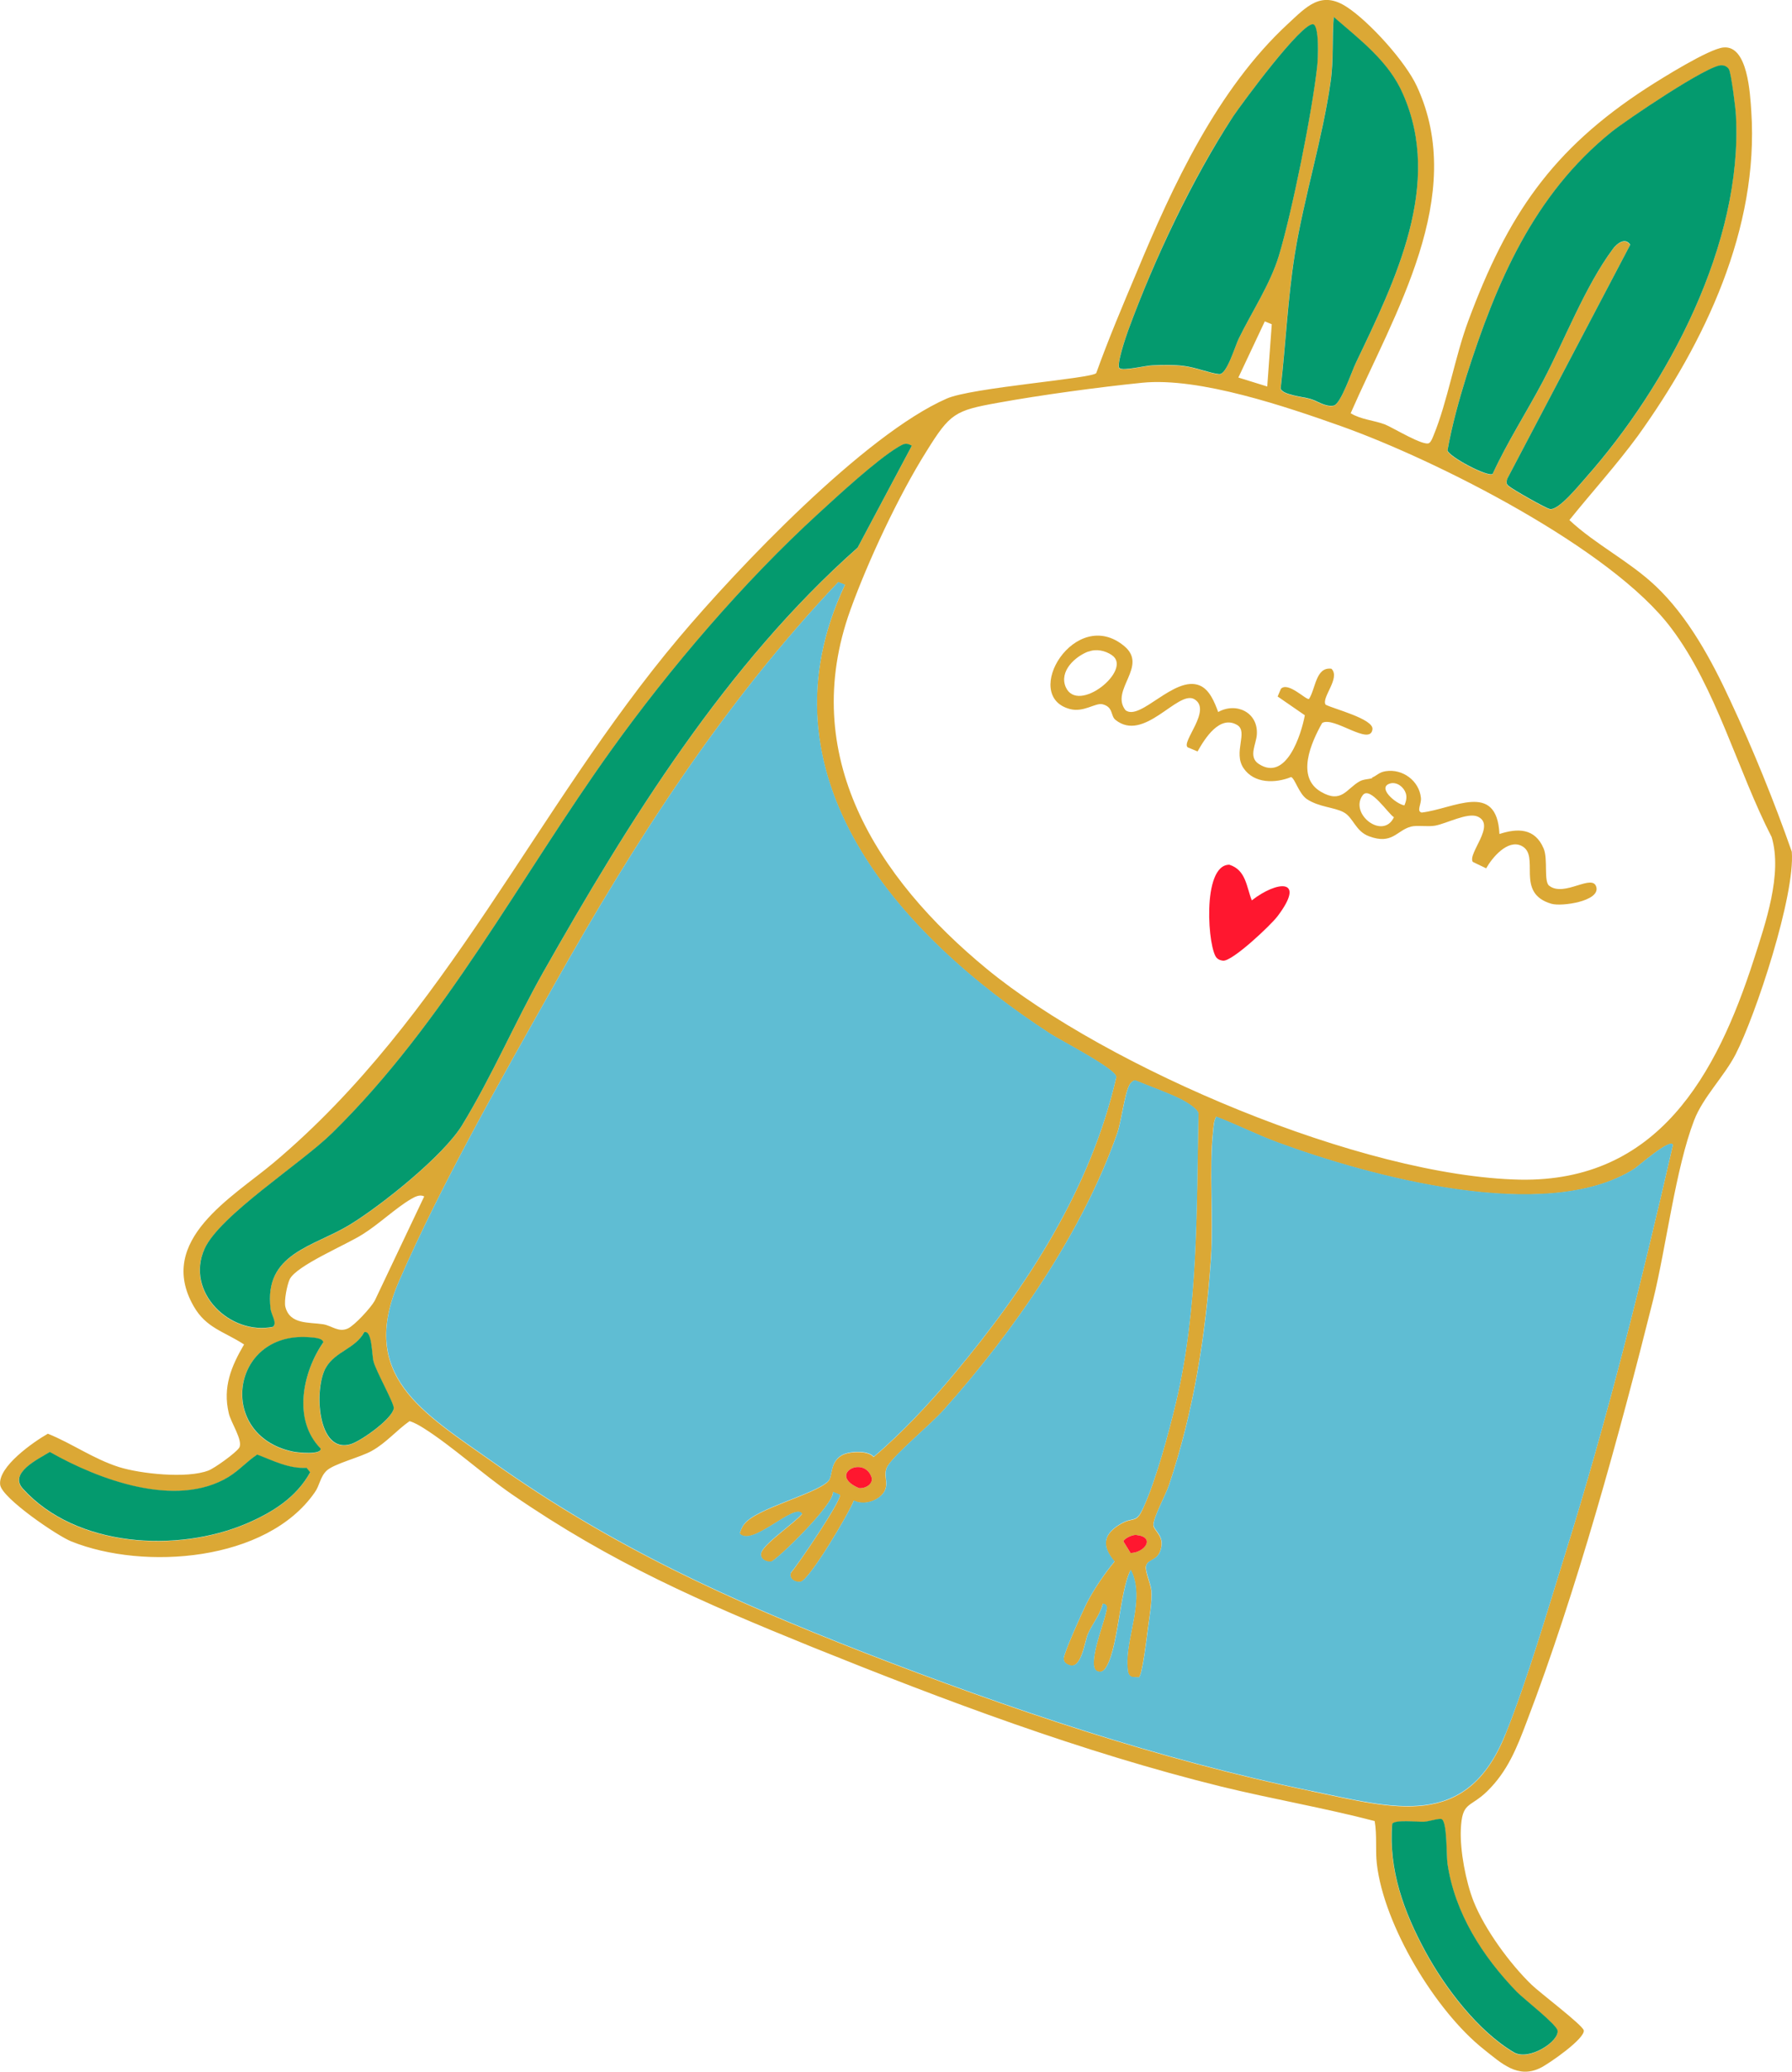 <?xml version="1.0" encoding="UTF-8" standalone="no"?>
<svg
   width="77"
   height="89"
   viewBox="0 0 77 89"
   fill="none"
   version="1.1"
   id="svg14"
   sodipodi:docname="reassurance-perso.svg"
   inkscape:version="1.4.2 (f4327f4, 2025-05-13)"
   xmlns:inkscape="http://www.inkscape.org/namespaces/inkscape"
   xmlns:sodipodi="http://sodipodi.sourceforge.net/DTD/sodipodi-0.dtd"
   xmlns="http://www.w3.org/2000/svg"
   xmlns:svg="http://www.w3.org/2000/svg">
  <defs
     id="defs14" />
  <sodipodi:namedview
     id="namedview14"
     pagecolor="#ffffff"
     bordercolor="#000000"
     borderopacity="0.25"
     inkscape:showpageshadow="2"
     inkscape:pageopacity="0.0"
     inkscape:pagecheckerboard="0"
     inkscape:deskcolor="#d1d1d1"
     inkscape:zoom="7.412844"
     inkscape:cx="50.048267"
     inkscape:cy="54.5"
     inkscape:window-width="1920"
     inkscape:window-height="1010"
     inkscape:window-x="1359"
     inkscape:window-y="-6"
     inkscape:window-maximized="1"
     inkscape:current-layer="svg14" />
  <path
     d="m 68.049,87.219 c -0.048,-0.226 -1.901,-1.624 -2.241,-1.958 -0.932,-0.901 -2.012,-2.378 -2.491,-3.581 -0.332,-0.846 -0.583,-2.16 -0.548,-3.073 0.051,-1.228 0.378,-0.925 1.124,-1.646 0.882,-0.858 1.281,-1.864 1.709,-3 2.135,-5.579 3.977,-12.309 5.434,-18.131 0.564,-2.29 0.96,-5.628 1.759,-7.705 0.379,-0.989 1.286,-1.875 1.78,-2.829 0.883,-1.72 2.565,-6.843 2.416,-8.707 -0.742,-2.123 -1.678,-4.429 -2.642,-6.489 -0.801,-1.735 -1.823,-3.626 -3.229,-4.943 -1.126,-1.059 -2.578,-1.776 -3.686,-2.815 0.981,-1.216 2.026,-2.367 2.946,-3.621 2.877,-4.01 5.204,-8.904 4.871,-13.935 -0.052,-0.768 -0.151,-2.844 -1.193,-2.747 -0.62,0.052 -2.687,1.346 -3.295,1.738 -4.082,2.648 -5.987,5.464 -7.676,10.018 -0.568,1.529 -0.892,3.467 -1.487,4.907 -0.046,0.11 -0.1,0.268 -0.192,0.332 -0.232,0.149 -1.522,-0.644 -1.887,-0.795 -0.48,-0.186 -1.03,-0.208 -1.485,-0.486 1.869,-4.273 5.023,-9.34 2.848,-14.039 -0.487,-1.064 -2.039,-2.776 -3.006,-3.409 -1.109,-0.73 -1.733,-0.023 -2.542,0.724 -3.029,2.801 -4.955,6.96 -6.492,10.662 -0.606,1.436 -1.213,2.871 -1.741,4.339 -0.204,0.237 -5.371,0.62 -6.43,1.096 -3.544,1.558 -8.976,7.277 -11.502,10.274 -6.186,7.352 -9.978,16.3 -17.416,22.553 -1.754,1.475 -5.057,3.325 -3.434,6.161 0.537,0.944 1.31,1.084 2.166,1.644 -0.559,0.953 -0.918,1.834 -0.659,2.946 0.074,0.378 0.629,1.188 0.451,1.487 -0.13,0.216 -1.063,0.886 -1.325,0.983 -0.917,0.354 -2.92,0.142 -3.849,-0.152 -1.11,-0.357 -2.015,-1.015 -3.049,-1.43 -0.616,0.35 -2.161,1.422 -2.048,2.203 0.093,0.579 2.467,2.193 3.058,2.425 3.123,1.255 8.397,0.865 10.457,-2.106 0.216,-0.297 0.229,-0.665 0.511,-0.934 0.308,-0.297 1.482,-0.584 1.947,-0.854 0.611,-0.339 1.063,-0.886 1.617,-1.274 0.231,0.07 0.416,0.185 0.612,0.305 1.231,0.78 2.533,1.976 3.802,2.85 4.281,2.945 8.115,4.611 12.887,6.549 5.721,2.306 11.576,4.512 17.579,5.995 2.192,0.535 4.411,0.913 6.59,1.481 0.106,0.61 0.025,1.234 0.093,1.841 0.304,2.636 2.517,6.322 4.603,7.971 0.75,0.593 1.452,1.27 2.42,0.795 0.359,-0.172 1.94,-1.268 1.868,-1.621 z M 69.247,5.674 c 0.591,-0.476 4.198,-2.922 4.729,-2.856 0.129,0.002 0.235,0.059 0.307,0.166 0.096,0.143 0.294,1.705 0.303,1.992 0.299,5.48 -2.909,11.567 -6.479,15.586 -0.27,0.3 -1.147,1.392 -1.518,1.315 -0.18,-0.036 -1.606,-0.846 -1.766,-0.989 -0.119,-0.088 -0.098,-0.169 -0.069,-0.299 l 5.291,-10.066 c -0.222,-0.337 -0.594,-0.04 -0.76,0.2 -1.181,1.596 -2.057,3.886 -2.989,5.663 -0.709,1.341 -1.531,2.61 -2.163,3.984 -0.205,0.147 -1.873,-0.737 -1.94,-1.01 0.191,-1.067 0.488,-2.141 0.81,-3.18 1.28,-4.015 2.876,-7.795 6.245,-10.507 z M 60.277,4.043 c 1.727,3.883 -0.339,8.036 -2.018,11.55 -0.184,0.374 -0.647,1.779 -0.96,1.843 -0.377,0.063 -0.703,-0.214 -1.031,-0.298 -0.291,-0.082 -1.178,-0.166 -1.245,-0.438 0.219,-1.905 0.303,-3.827 0.603,-5.737 0.4,-2.487 1.197,-4.989 1.545,-7.446 0.135,-0.935 0.056,-1.857 0.133,-2.777 1.131,0.984 2.366,1.907 2.972,3.304 z m -5.825,12.561 -1.241,-0.385 1.136,-2.413 0.299,0.124 z M 52.973,5.022 c 0.381,-0.563 2.944,-4.046 3.444,-3.968 0.278,0.051 0.207,1.541 0.176,1.798 -0.219,1.995 -1.074,6.237 -1.648,8.15 -0.378,1.234 -1.154,2.393 -1.72,3.549 -0.161,0.32 -0.517,1.563 -0.842,1.531 -0.4,-0.037 -1.031,-0.298 -1.54,-0.355 -0.369,-0.05 -0.944,-0.043 -1.329,-0.023 -0.274,0.002 -1.251,0.254 -1.416,0.121 -0.147,-0.113 0.278,-1.366 0.373,-1.622 1.12,-3.051 2.719,-6.47 4.502,-9.182 z M 39.805,19.395 c 1.017,-1.639 1.224,-1.759 3.067,-2.09 1.858,-0.337 4.341,-0.674 6.215,-0.863 2.456,-0.244 6.205,1.038 8.568,1.876 4.055,1.448 11.593,5.24 14.16,8.673 1.926,2.549 2.854,6.139 4.311,8.97 0.474,1.587 -0.273,3.724 -0.769,5.269 -1.602,4.963 -4.127,9.556 -10.048,9.447 C 58.541,50.538 47.585,45.884 42.402,41.625 37.647,37.711 34.293,32.446 36.539,26.205 37.294,24.11 38.621,21.274 39.805,19.395 Z M 8.781,53.667 c 0.649,-1.444 4.147,-3.664 5.482,-4.978 4.857,-4.76 8.067,-10.975 11.989,-16.445 2.533,-3.534 5.694,-7.233 8.912,-10.175 0.87,-0.798 2.468,-2.274 3.413,-2.848 0.222,-0.127 0.34,-0.22 0.598,-0.061 l -2.33,4.378 c -5.647,4.999 -9.837,11.749 -13.526,18.268 -1.199,2.13 -2.186,4.438 -3.458,6.525 -0.792,1.32 -3.499,3.482 -4.861,4.308 -1.554,0.94 -3.674,1.22 -3.378,3.596 0.023,0.254 0.3,0.613 0.101,0.776 -1.835,0.373 -3.768,-1.484 -2.943,-3.344 z m 9.446,-2.267 -2.124,4.476 c -0.167,0.304 -0.863,1.059 -1.155,1.195 -0.402,0.181 -0.68,-0.114 -1.055,-0.18 -0.609,-0.098 -1.439,0.022 -1.632,-0.753 -0.061,-0.257 0.075,-0.947 0.188,-1.184 0.303,-0.595 2.415,-1.471 3.126,-1.924 0.686,-0.424 1.428,-1.134 2.084,-1.518 0.155,-0.09 0.378,-0.217 0.567,-0.113 z M 10.586,65.462 C 7.608,66.726 3.264,66.484 0.985,63.97 0.359,63.298 1.609,62.709 2.135,62.386 c 2.086,1.186 5.419,2.438 7.67,1.079 0.475,-0.293 0.788,-0.665 1.24,-0.967 0.706,0.267 1.354,0.612 2.125,0.571 l 0.153,0.192 c -0.603,1.089 -1.624,1.722 -2.737,2.201 z m 1.971,-3.098 C 9.305,61.661 9.896,57.245 13.228,57.453 c 0.162,0.016 0.63,0.016 0.66,0.222 -0.896,1.29 -1.32,3.342 -0.119,4.56 0.073,0.288 -1.036,0.176 -1.212,0.129 z m 2.526,-0.318 c -1.468,0.46 -1.606,-2.416 -1.08,-3.293 0.41,-0.693 1.262,-0.803 1.639,-1.51 0.347,-0.114 0.323,0.958 0.403,1.261 0.109,0.419 0.898,1.814 0.868,2.008 -0.061,0.451 -1.394,1.392 -1.831,1.533 z M 56.333,76.945 C 49.801,75.604 43.335,73.402 37.123,70.996 31.274,68.714 26.325,66.458 21.19,62.825 18.146,60.675 15.378,59.103 17.148,55.034 c 1.789,-4.113 4.415,-8.729 6.644,-12.685 3.495,-6.213 7.3,-12.143 12.224,-17.339 l 0.288,0.119 c -3.862,8.16 2.262,15.023 8.821,19.285 0.428,0.28 2.896,1.547 2.837,1.871 -1.098,4.785 -3.817,8.977 -6.943,12.716 -1.033,1.246 -2.266,2.564 -3.48,3.593 -0.251,-0.297 -1.081,-0.242 -1.375,-0.068 -0.542,0.329 -0.357,0.908 -0.595,1.131 -0.601,0.562 -3.088,1.154 -3.59,1.822 -0.104,0.124 -0.154,0.271 -0.198,0.407 0.525,0.604 2.385,-1.368 2.684,-0.845 -0.338,0.401 -1.592,1.246 -1.748,1.645 -0.1,0.268 0.18,0.435 0.415,0.404 0.208,-0.03 2.734,-2.472 2.656,-2.994 l 0.299,0.124 c 0.095,0.207 -1.775,2.973 -2.1,3.34 -0.111,0.263 0.169,0.431 0.404,0.399 0.373,-0.052 2.089,-2.946 2.294,-3.492 0.413,0.223 1.055,0.025 1.298,-0.364 0.242,-0.389 -0.084,-0.756 0.169,-1.14 0.365,-0.557 1.816,-1.745 2.381,-2.374 2.997,-3.342 5.993,-7.663 7.472,-11.905 0.18,-0.518 0.314,-1.698 0.525,-2.074 0.037,-0.088 0.195,-0.215 0.25,-0.192 0.642,0.266 1.379,0.52 1.992,0.825 0.212,0.114 0.671,0.381 0.723,0.596 -0.085,4.111 -0.008,8.391 -0.969,12.422 -0.301,1.266 -0.85,3.305 -1.383,4.474 -0.315,0.745 -0.412,0.422 -0.936,0.707 -0.813,0.449 -0.891,0.97 -0.318,1.645 -0.422,0.507 -0.901,1.21 -1.205,1.806 -0.189,0.385 -0.946,2.055 -0.979,2.35 -0.009,0.176 0.114,0.253 0.262,0.302 0.505,0.158 0.643,-1.06 0.779,-1.351 0.171,-0.405 0.53,-0.823 0.637,-1.294 0.287,0.029 0.144,0.304 0.113,0.472 -0.089,0.427 -0.804,2.242 -0.35,2.43 0.122,0.05 0.211,0.023 0.302,-0.068 0.592,-0.695 0.646,-3.376 1.137,-4.293 0.644,1.245 -0.222,2.895 -0.141,4.152 0.022,0.164 -0.006,0.384 0.198,0.455 l 0.292,0.018 c 0.149,-0.106 0.339,-1.726 0.382,-2.043 0.062,-0.515 0.193,-1.195 0.154,-1.687 -0.033,-0.323 -0.283,-0.838 -0.228,-1.06 0.085,-0.325 0.546,-0.186 0.659,-0.821 0.085,-0.48 -0.305,-0.693 -0.342,-0.914 -0.036,-0.285 0.543,-1.346 0.671,-1.743 1.059,-3.154 1.576,-6.441 1.802,-9.747 0.11,-1.77 -0.089,-3.822 0.093,-5.485 0.023,-0.209 0.026,-0.401 0.132,-0.589 0.883,0.34 1.741,0.773 2.629,1.102 3.937,1.451 11.531,3.541 15.324,1.146 0.16,-0.101 1.569,-1.346 1.671,-1.033 -1.354,5.915 -2.828,11.807 -4.646,17.62 -0.772,2.474 -1.594,5.314 -2.549,7.699 -1.663,4.152 -4.81,3.17 -8.349,2.438 z M 36.909,63.929 c -1.356,-0.575 0.167,-1.411 0.525,-0.504 0.129,0.311 -0.238,0.532 -0.525,0.504 z m 11.916,2.013 c 0.834,0.088 0.369,0.758 -0.248,0.773 l -0.308,-0.501 c 0.06,-0.142 0.41,-0.294 0.557,-0.271 z m 16.22,22.235 c -1.54,-0.909 -2.952,-2.769 -3.794,-4.315 -0.928,-1.711 -1.595,-3.519 -1.434,-5.5 0.105,-0.188 1.075,-0.083 1.338,-0.089 0.209,-0.003 0.651,-0.155 0.777,-0.116 0.253,0.079 0.209,1.567 0.259,1.91 0.312,2.125 1.509,3.999 2.995,5.528 0.311,0.31 1.691,1.383 1.736,1.646 0.075,0.469 -1.233,1.318 -1.877,0.936 z"
     fill="#dba835"
     id="path1"
     style="stroke-width:1" />
  <path
     d="m 48.578,66.715 -0.308,-0.501 c 0.06,-0.142 0.41,-0.294 0.557,-0.271 0.834,0.088 0.369,0.758 -0.248,0.773 z"
     fill="#ff172f"
     id="path2"
     style="stroke-width:1" />
  <path
     d="m 36.91,63.929 c -1.356,-0.575 0.167,-1.411 0.525,-0.504 0.129,0.311 -0.238,0.532 -0.525,0.504 z"
     fill="#ff172f"
     id="path3"
     style="stroke-width:1" />
  <path
     d="m 64.686,74.496 c -1.663,4.152 -4.81,3.17 -8.349,2.438 C 49.806,75.593 43.339,73.391 37.127,70.985 31.278,68.703 26.329,66.447 21.194,62.814 18.15,60.664 15.382,59.092 17.152,55.023 18.941,50.91 21.567,46.294 23.797,42.338 27.292,36.125 31.096,30.195 36.021,24.999 l 0.288,0.119 c -3.862,8.16 2.262,15.023 8.821,19.285 0.428,0.28 2.896,1.547 2.837,1.871 -1.098,4.785 -3.817,8.977 -6.943,12.716 -1.033,1.246 -2.266,2.564 -3.48,3.592 -0.251,-0.297 -1.081,-0.242 -1.375,-0.068 -0.542,0.329 -0.357,0.908 -0.595,1.131 -0.601,0.562 -3.087,1.154 -3.59,1.822 -0.104,0.124 -0.154,0.271 -0.198,0.407 0.525,0.604 2.385,-1.368 2.684,-0.845 -0.338,0.401 -1.592,1.246 -1.748,1.645 -0.1,0.268 0.18,0.435 0.415,0.404 0.208,-0.03 2.734,-2.472 2.656,-2.994 l 0.299,0.124 c 0.095,0.207 -1.775,2.973 -2.1,3.34 -0.111,0.263 0.169,0.431 0.404,0.399 0.373,-0.052 2.089,-2.946 2.294,-3.492 0.413,0.223 1.055,0.025 1.298,-0.364 0.242,-0.389 -0.084,-0.756 0.169,-1.14 0.365,-0.557 1.816,-1.745 2.381,-2.374 2.997,-3.342 5.992,-7.663 7.472,-11.905 0.18,-0.518 0.314,-1.698 0.525,-2.074 0.037,-0.088 0.195,-0.215 0.25,-0.192 0.642,0.266 1.379,0.52 1.992,0.825 0.212,0.114 0.671,0.381 0.723,0.596 -0.085,4.111 -0.008,8.391 -0.969,12.422 -0.301,1.266 -0.85,3.305 -1.383,4.474 -0.326,0.741 -0.412,0.422 -0.936,0.707 -0.813,0.449 -0.891,0.97 -0.318,1.645 -0.422,0.507 -0.901,1.21 -1.205,1.806 -0.189,0.385 -0.946,2.055 -0.979,2.35 -0.009,0.176 0.114,0.253 0.263,0.302 0.505,0.158 0.643,-1.06 0.779,-1.351 0.171,-0.406 0.53,-0.823 0.637,-1.294 0.287,0.029 0.144,0.304 0.113,0.472 -0.089,0.427 -0.804,2.242 -0.35,2.43 0.122,0.05 0.211,0.023 0.302,-0.068 0.592,-0.695 0.646,-3.376 1.137,-4.293 0.644,1.245 -0.222,2.895 -0.141,4.152 0.022,0.164 -0.006,0.384 0.198,0.455 l 0.291,0.018 c 0.149,-0.106 0.339,-1.726 0.382,-2.043 0.062,-0.515 0.193,-1.195 0.154,-1.687 -0.033,-0.323 -0.283,-0.838 -0.228,-1.06 0.085,-0.325 0.546,-0.186 0.659,-0.821 0.086,-0.48 -0.305,-0.693 -0.342,-0.914 -0.036,-0.285 0.542,-1.346 0.671,-1.743 1.059,-3.154 1.576,-6.441 1.802,-9.747 0.11,-1.77 -0.089,-3.822 0.093,-5.485 0.023,-0.209 0.026,-0.401 0.132,-0.589 0.883,0.34 1.741,0.773 2.629,1.102 3.937,1.451 11.531,3.541 15.324,1.146 0.16,-0.101 1.569,-1.346 1.671,-1.033 -1.354,5.915 -2.828,11.807 -4.646,17.62 -0.772,2.474 -1.594,5.314 -2.55,7.699 z"
     fill="#5fbdd3"
     id="path4"
     style="stroke-width:1" />
  <path
     d="m 15.089,62.035 c -1.468,0.46 -1.606,-2.416 -1.08,-3.293 0.41,-0.693 1.262,-0.803 1.639,-1.51 0.347,-0.114 0.323,0.958 0.403,1.261 0.109,0.419 0.898,1.814 0.868,2.008 -0.061,0.451 -1.394,1.392 -1.831,1.533 z"
     fill="#049a6e"
     id="path5"
     style="stroke-width:1" />
  <path
     d="m 12.563,62.354 c -3.252,-0.703 -2.661,-5.12 0.67,-4.911 0.162,0.016 0.63,0.016 0.66,0.222 -0.896,1.29 -1.32,3.342 -0.119,4.56 0.073,0.288 -1.036,0.176 -1.212,0.129 z"
     fill="#049a6e"
     id="path6"
     style="stroke-width:1" />
  <path
     d="M 13.328,63.25 C 12.725,64.339 11.704,64.972 10.591,65.451 7.614,66.715 3.27,66.474 0.991,63.959 0.364,63.287 1.614,62.698 2.14,62.375 c 2.086,1.186 5.419,2.438 7.67,1.079 0.475,-0.293 0.788,-0.665 1.24,-0.967 0.706,0.267 1.353,0.612 2.125,0.571 z"
     fill="#049a6e"
     id="path7"
     style="stroke-width:1" />
  <path
     d="m 65.05,88.166 c -1.54,-0.909 -2.952,-2.769 -3.794,-4.315 -0.929,-1.711 -1.595,-3.519 -1.434,-5.5 0.105,-0.188 1.075,-0.083 1.338,-0.089 0.209,-0.003 0.651,-0.155 0.777,-0.116 0.253,0.079 0.209,1.567 0.259,1.91 0.312,2.125 1.509,3.999 2.995,5.528 0.311,0.31 1.691,1.383 1.736,1.647 0.075,0.468 -1.232,1.317 -1.877,0.935 z"
     fill="#049a6e"
     id="path8"
     style="stroke-width:1" />
  <path
     d="m 39.18,19.149 -2.33,4.378 c -5.647,4.999 -9.837,11.749 -13.526,18.268 -1.199,2.13 -2.186,4.438 -3.458,6.525 -0.792,1.32 -3.499,3.482 -4.861,4.308 -1.554,0.94 -3.674,1.22 -3.378,3.596 0.023,0.254 0.3,0.613 0.101,0.776 -1.835,0.373 -3.768,-1.483 -2.943,-3.344 0.649,-1.444 4.147,-3.664 5.482,-4.978 4.857,-4.76 8.067,-10.975 11.989,-16.445 2.533,-3.534 5.694,-7.233 8.912,-10.175 0.87,-0.798 2.468,-2.274 3.413,-2.848 0.223,-0.127 0.34,-0.22 0.598,-0.061 z"
     fill="#049a6e"
     id="path9"
     style="stroke-width:1" />
  <path
     d="m 68.112,20.551 c -0.27,0.3 -1.147,1.392 -1.518,1.315 -0.18,-0.036 -1.606,-0.846 -1.766,-0.989 -0.119,-0.088 -0.098,-0.169 -0.069,-0.299 l 5.291,-10.066 c -0.222,-0.337 -0.594,-0.04 -0.76,0.2 -1.181,1.596 -2.057,3.886 -2.99,5.663 -0.709,1.341 -1.531,2.61 -2.163,3.984 -0.205,0.147 -1.873,-0.737 -1.94,-1.01 0.191,-1.067 0.488,-2.141 0.81,-3.18 1.28,-4.015 2.876,-7.795 6.245,-10.507 0.591,-0.476 4.198,-2.922 4.729,-2.856 0.129,0.002 0.235,0.059 0.307,0.166 0.096,0.143 0.294,1.705 0.303,1.992 0.299,5.48 -2.909,11.567 -6.479,15.586 z"
     fill="#049a6e"
     id="path10"
     style="stroke-width:1" />
  <path
     d="m 52.389,16.072 c -0.4,-0.037 -1.031,-0.298 -1.54,-0.355 -0.369,-0.05 -0.944,-0.043 -1.329,-0.023 -0.274,0.002 -1.251,0.254 -1.416,0.121 -0.147,-0.113 0.278,-1.366 0.373,-1.622 1.12,-3.051 2.731,-6.465 4.502,-9.182 0.381,-0.563 2.944,-4.046 3.444,-3.968 0.278,0.051 0.207,1.541 0.176,1.798 -0.219,1.995 -1.074,6.237 -1.648,8.15 -0.378,1.234 -1.154,2.393 -1.72,3.549 -0.161,0.32 -0.517,1.563 -0.842,1.531 z"
     fill="#049a6e"
     id="path11"
     style="stroke-width:1" />
  <path
     d="m 57.304,17.425 c -0.377,0.063 -0.703,-0.214 -1.031,-0.298 -0.291,-0.082 -1.178,-0.166 -1.245,-0.438 0.219,-1.905 0.303,-3.827 0.603,-5.737 0.4,-2.486 1.197,-4.989 1.545,-7.446 0.135,-0.935 0.056,-1.857 0.133,-2.777 1.131,0.984 2.367,1.907 2.972,3.304 1.727,3.883 -0.339,8.036 -2.018,11.55 -0.184,0.374 -0.647,1.779 -0.96,1.843 z"
     fill="#049a6e"
     id="path12"
     style="stroke-width:1" />
  <path
     d="m 58.953,33.404 c 0.199,-0.072 0.291,-0.227 0.583,-0.273 0.739,-0.119 1.448,0.42 1.519,1.144 0.029,0.27 -0.203,0.573 0.032,0.632 1.366,-0.155 3.229,-1.366 3.342,0.921 0.784,-0.255 1.525,-0.256 1.897,0.618 0.198,0.455 -0.005,1.427 0.244,1.607 0.658,0.504 1.875,-0.562 2.026,0.067 0.138,0.598 -1.497,0.835 -1.936,0.705 -1.596,-0.468 -0.437,-2.074 -1.288,-2.491 -0.595,-0.285 -1.255,0.51 -1.514,0.969 l -0.573,-0.276 c -0.239,-0.357 1.025,-1.597 0.2,-1.951 -0.432,-0.179 -1.323,0.301 -1.817,0.393 -0.324,0.059 -0.781,-0.028 -1.045,0.043 -0.617,0.169 -0.801,0.788 -1.799,0.413 -0.585,-0.216 -0.673,-0.807 -1.086,-1.029 -0.413,-0.223 -1.052,-0.217 -1.581,-0.565 -0.344,-0.233 -0.512,-0.881 -0.678,-0.95 -0.675,0.274 -1.593,0.293 -2.048,-0.385 -0.455,-0.678 0.216,-1.558 -0.271,-1.851 -0.75,-0.44 -1.386,0.572 -1.702,1.136 l -0.42,-0.174 c -0.311,-0.219 1.077,-1.627 0.267,-2.078 -0.714,-0.373 -2.15,1.89 -3.38,0.892 -0.211,-0.178 -0.08,-0.548 -0.551,-0.666 -0.306,-0.075 -0.803,0.362 -1.4,0.205 -2.13,-0.56 0.233,-4.461 2.337,-2.701 1.038,0.868 -0.624,1.879 0.048,2.749 0.636,0.495 2.106,-1.509 3.191,-1.06 0.432,0.179 0.648,0.745 0.793,1.14 0.782,-0.436 1.721,0.018 1.662,0.959 -0.02,0.417 -0.38,0.963 0.076,1.267 1.188,0.788 1.833,-1.262 1.986,-2.087 l -1.168,-0.806 0.139,-0.329 c 0.306,-0.324 1.082,0.487 1.207,0.436 0.292,-0.445 0.287,-1.388 0.965,-1.3 0.404,0.399 -0.447,1.244 -0.249,1.545 0.34,0.18 2.057,0.608 2.012,1.053 -0.083,0.751 -1.679,-0.58 -2.163,-0.265 -0.47,0.835 -1.137,2.323 -0.051,2.953 0.885,0.521 1.093,-0.126 1.658,-0.446 0.186,-0.103 0.387,-0.084 0.555,-0.144 z M 46.772,27.985 c -0.571,0.214 -1.265,0.841 -0.982,1.525 0.518,1.206 2.916,-0.749 1.982,-1.368 -0.282,-0.194 -0.675,-0.28 -1.004,-0.146 z m 13.635,6.099 c -0.083,-0.266 -0.373,-0.502 -0.664,-0.429 -0.602,0.163 0.227,0.879 0.602,0.945 0.069,-0.164 0.117,-0.338 0.062,-0.515 z m -0.511,1.024 c -0.241,-0.138 -1.034,-1.368 -1.344,-0.943 -0.585,0.8 0.874,1.933 1.344,0.943 z"
     fill="#dba835"
     id="path13"
     style="stroke-width:1" />
  <path
     d="m 52.834,37.152 c 0.709,0.229 0.726,0.958 0.954,1.528 1.087,-0.85 2.358,-0.967 1.101,0.688 -0.291,0.382 -1.937,1.94 -2.338,1.903 -0.098,-0.015 -0.18,-0.036 -0.254,-0.105 -0.392,-0.304 -0.683,-4.017 0.527,-4.018 z"
     fill="#ff172f"
     id="path14"
     style="stroke-width:1" />
</svg>
